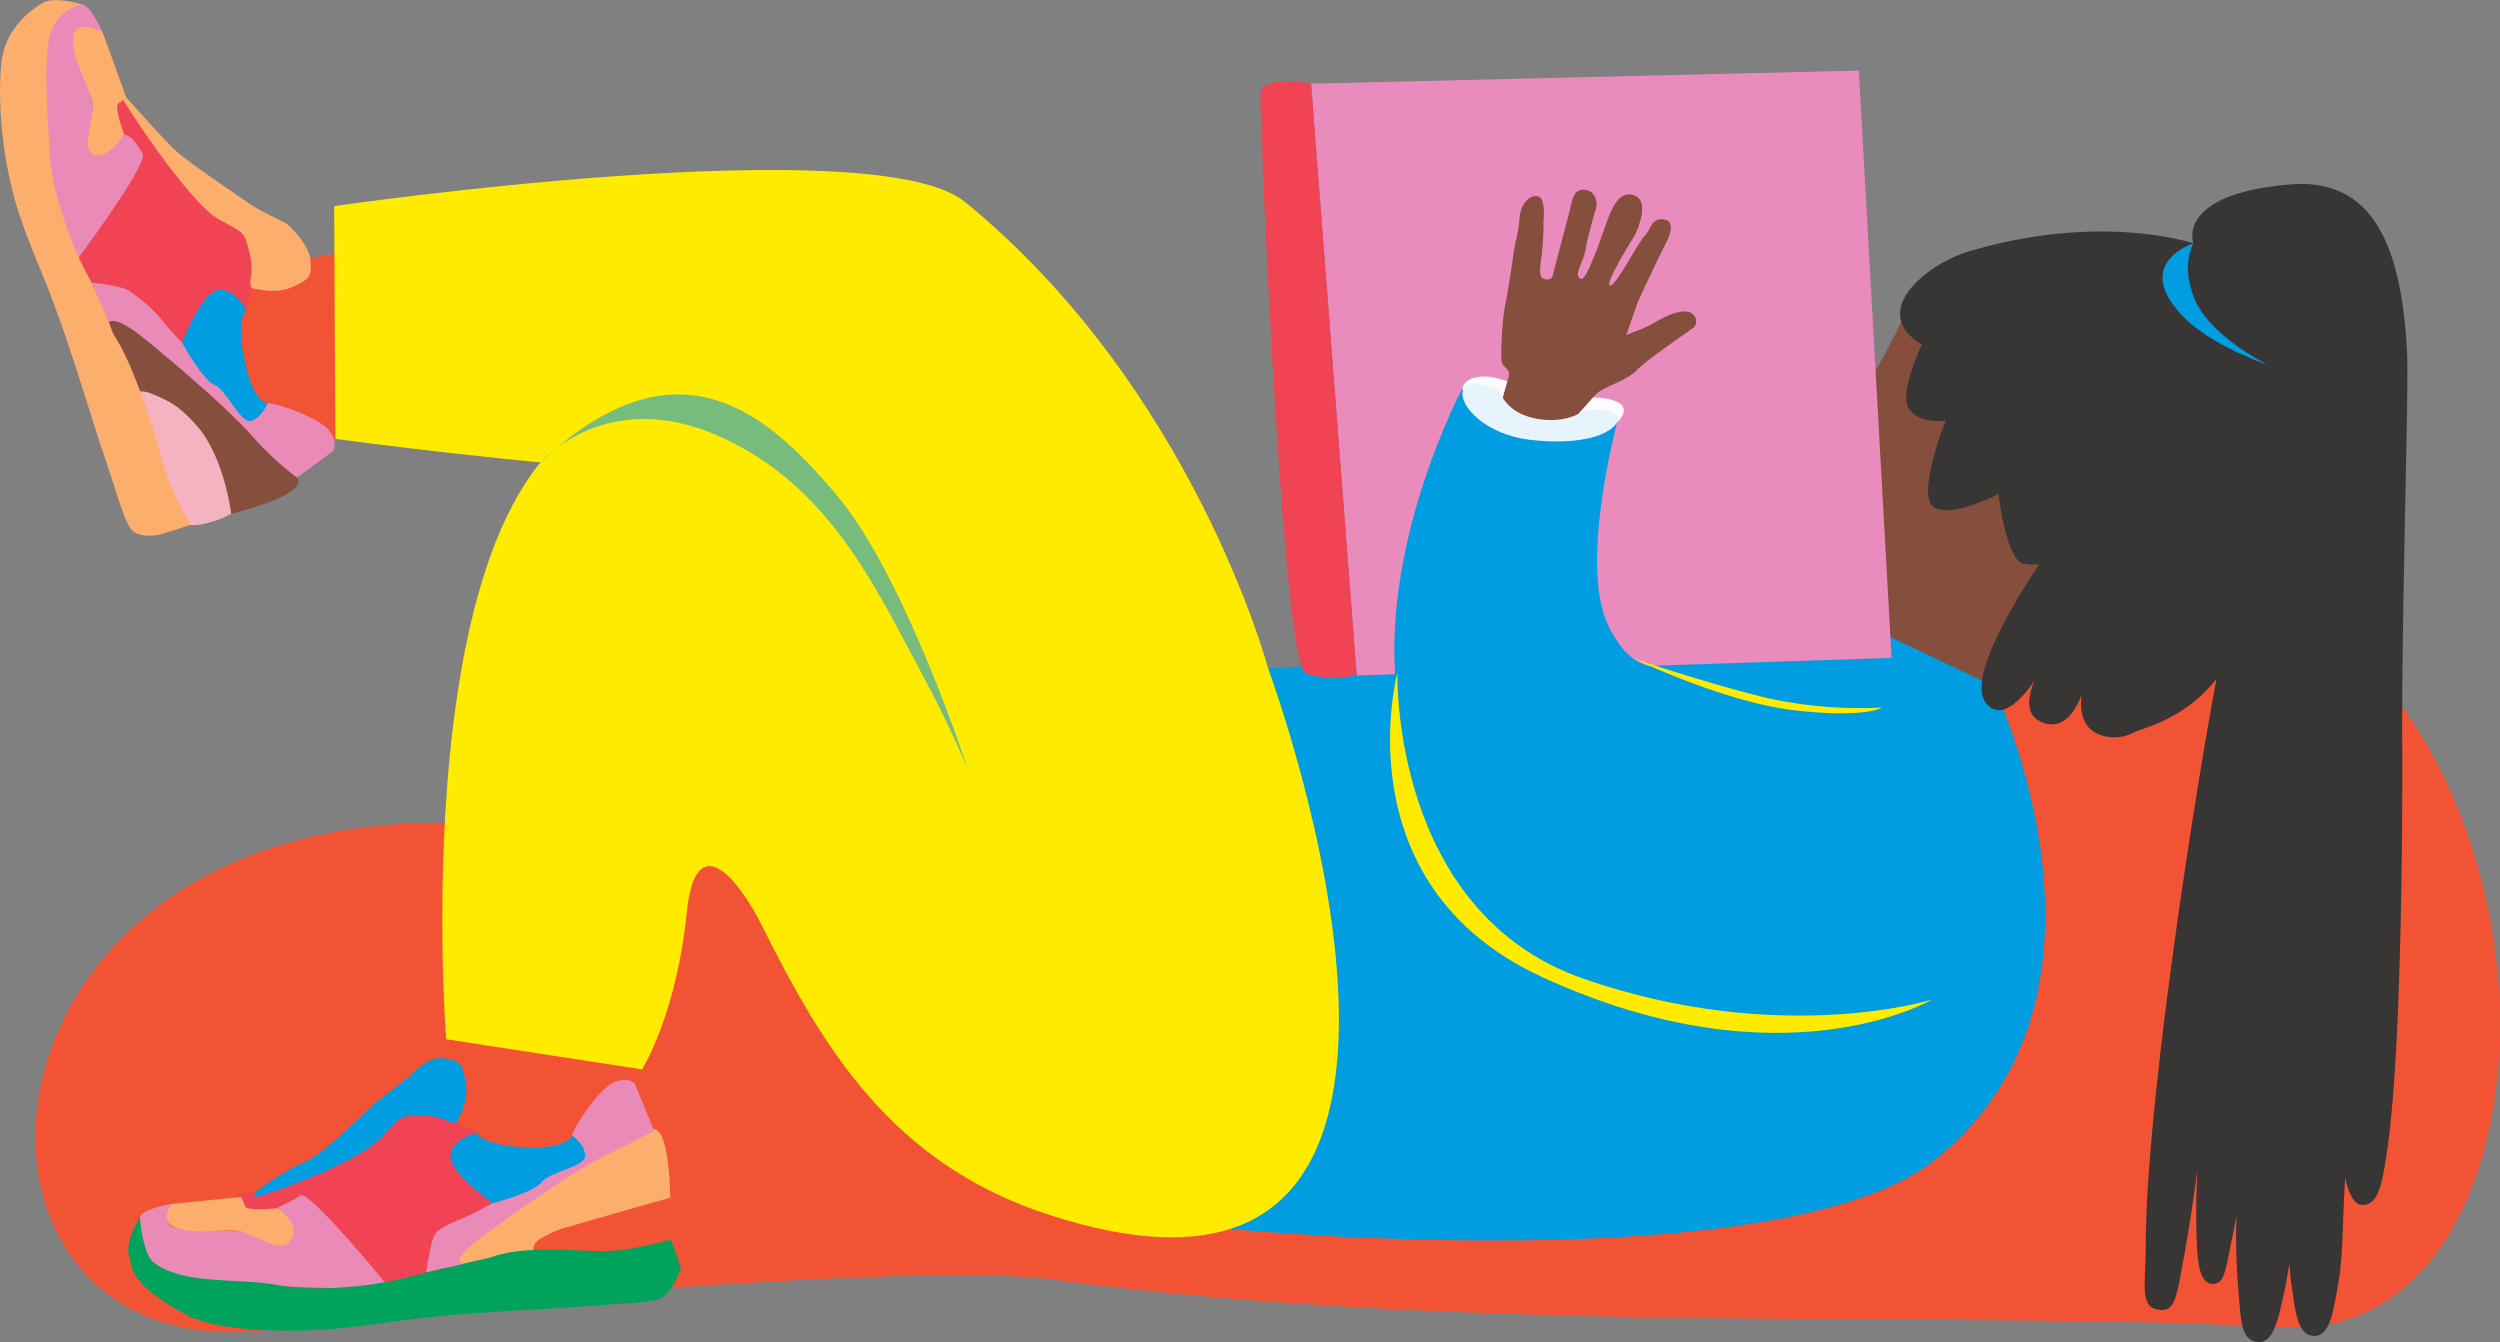 <svg id="Ebene_1" data-name="Ebene 1" xmlns="http://www.w3.org/2000/svg" width="844.86" height="453.58" viewBox="0 0 844.86 453.58"><rect x="0" y="0" width="844.86" height="453.58" fill="#808080" stroke="none"/><path d="M812.07,496.53s62.48-33.65,41.4,14.89c-8.71,20,10.45-70.34,109-35.15,126.75,45.25,123.29,264.92,23.17,258.87s-273,3.08-415.91-16.27c-45-6.09-227.72,9.52-254.34,15.26C179.8,763.4,191,533.56,406,568.1c17,2.72,63.13-10.58,118-3.87,47.41,5.79,51.08,70.79,96.68,63.33s90.29-33.06,109.92-55C757.92,542.15,742.69,468.89,812.07,496.53Z" transform="translate(-214.46 -286.51)" fill="#f15334"/><path d="M418.77,625.53l4.09,17.61s-1.17,26.14-18.4,33-35.7-10.31-35.7-10.31l5-40.56Z" transform="translate(-214.46 -286.51)" fill="#f15334"/><path d="M356.08,659s-7.57,7.38-12.53,8.72-11.34,5.46-15.54,7.54S309.57,687,305.1,687.88s-12.84,3.47-12.84,3.47c6.51,11.58,19.42,1.44,25.44,3.56S344.6,720,344.6,720l13.88-3.52s2.49-12.25,8.68-14.37,13.77-9,13.77-9-15.49-14.39-12.06-17.69,6.6-6.11,6.6-6.11Z" transform="translate(-214.46 -286.51)" fill="#f04455"/><path d="M316.11,690.21c-3,3-13.77,6.08-7.85,5.89,4.23-.14,5.18,11.6-.05,10.71s-6.63-3.85-13.44-4.22-25,.59-23.18-3.23,1-6,1-6-9.68,1.44-10.87,4.46,1.11,5.45.15,7.22-5,9.56,6,12.08,54.4,5.14,65.1,4.68S344.6,720,344.6,720,321.11,691.11,316.11,690.21Z" transform="translate(-214.46 -286.51)" fill="#e98ab7"/><path d="M434.22,668.17S402,685.35,394.54,688.23s-26.77,19.63-27.46,22.38a23.52,23.52,0,0,1-2.38,5.53l30.79-4.85s-.19-9.22,14.23-10.5,31.25-6.6,31.25-6.6S441.4,665.53,434.22,668.17Z" transform="translate(-214.46 -286.51)" fill="#fcaf6c"/><path d="M439.73,706.66s3.38-5.16,2.31-8.82a26.36,26.36,0,0,1-1.08-6.6s-31.92,9.06-35.34,10.2-10.26,3.62-10.71,6.12a9.94,9.94,0,0,1-1.68,4.08s15.34-1.36,24.6-1.8S438.53,708.88,439.73,706.66Z" transform="translate(-214.46 -286.51)" fill="#f15334"/><path d="M379.9,711.53s-19.47,4.38-29.26,7-29.88,4.74-42.39,2.26-31.89.13-41.84-7.62c-3.84-3-4.7-15.36-4.7-15.36S256.65,706,258,710.5s-.4,9.59,19.44,20.33c10.62,5.75,34.64,5.91,48.07,4.89S345.86,733,362,731.38s39.3-2.53,51.23-3.51,20.14-.9,24.23-2.48,7.15-10.24,7.15-10.24l-3.39-9.76s-12.67,3.74-22.13,3.93S392.26,707,379.9,711.53Z" transform="translate(-214.46 -286.51)" fill="#00a35c"/><path d="M428.93,652.58s-2.9-2.68-7.9.16-14.42,17-13.39,18.7,4.36,6.14-1.58,8.25S379.7,694.17,373.53,697s-10.75,4.13-12.26,7-2.79,12.46-2.79,12.46L371,713.57s-5.25-.5,5.72-8.63,30.43-21.91,40.51-27,18.33-9.29,18.33-9.29Z" transform="translate(-214.46 -286.51)" fill="#e98ab7"/><path d="M368.76,665.78s4.25-7,3.13-13.27-1.64-7.47-7.39-8.35-11.55,6-11.55,6-10.09,7.87-11.81,9.15-17.08,17.28-23.76,19.91-23.63,13.92-14.47,11.25,33.63-12.14,40.7-19.75,6.09-7.1,13.31-7.24S366.38,666.6,368.76,665.78Z" transform="translate(-214.46 -286.51)" fill="#009de0"/><path d="M296,691l-23.37,2.34s-5.46,6.36,2.36,8.43,16.38-.34,21.24,1,13.1,7.21,16,3.52c4.84-6.16-4.2-11.48-4.2-11.48s-10,1.14-10.74-.64S296,691,296,691Z" transform="translate(-214.46 -286.51)" fill="#fcaf6c"/><path d="M375.47,669.35s-8.68,2.16-8.81,7.89,14.27,15.91,14.27,15.91,14-3.65,16.54-7.12,14.84-5.22,14.77-8.95-4.49-6.93-4.49-6.93-.35,4.53-15.27,4.09S375.47,669.35,375.47,669.35Z" transform="translate(-214.46 -286.51)" fill="#009de0"/><path d="M366.6,405.53l-38.79,29.32s-21.58-.09-33.24-14.58,3.8-43.29,3.8-43.29l31.91-5.15Z" transform="translate(-214.46 -286.51)" fill="#f15334"/><path d="M302.9,369.86s-9-5.52-11.54-10-8.08-9.66-11.13-13.21-15.88-15-17.85-19.1-9.62-13.11-9.27-6.23,6.13,13.81,5.55,20.17S241,373.76,241,373.76l6.82,12.59s12.5-.61,16.07,4.87S276,402.35,276,402.35s10.13-18.55,14.17-16.05,7.55,4.89,7.55,4.89Z" transform="translate(-214.46 -286.51)" fill="#f04455"/><path d="M262.83,338.8s-4.57-9.07-7.64-6.16-10,7.88-10.39,2.59,2.1-7.37.77-14.06-6.71-24-2.58-23.26,6.1-.53,6.1-.53-3.78-9-7-9.43-5,2.41-7,1.91-10.51-2.52-10.24,8.77,3.91,49.84,7,60.09,9.06,15,9.06,15S263.19,343.87,262.83,338.8Z" transform="translate(-214.46 -286.51)" fill="#e98ab7"/><path d="M314.86,447.93s-28.56-26.5-33.19-33-23.22-21.74-26.06-21.73a23.71,23.71,0,0,1-5.94-1L262,420.93s8.88-2.45,13.68,11.21,14.1,28.66,14.1,28.66S319.17,454.24,314.86,447.93Z" transform="translate(-214.46 -286.51)" fill="#854e3d"/><path d="M277.33,462.67s-.48,2.94,9.12.07a26.54,26.54,0,0,0,6.13-2.68s-2.25-19.13-11.76-29.85c-6.05-6.81-9.58-8.37-15.4-10.76a8.88,8.88,0,0,0-4.37-.63s5.1,14.54,7.8,23.4S274.88,462.05,277.33,462.67Z" transform="translate(-214.46 -286.51)" fill="#f5b2c0"/><path d="M252.66,399.25a145,145,0,0,0-8.74-20c-4.91-8.85-12-27.8-12.63-40.53s-2.28-30.75,0-40A14.47,14.47,0,0,1,242.1,288s-9.21-2.89-13.25-.49-13,8.84-14,20.88c-1.53,18.37,1.91,38,6.2,50.76s7.7,19.06,13.2,34.34,12.13,37.46,16,48.79,5.83,19.29,8.37,22.87,9.84,2.06,9.84,2.06l10.47-3.34s-6.75-11.36-9.26-20.48S260.05,410.13,252.66,399.25Z" transform="translate(-214.46 -286.51)" fill="#fcaf6c"/><path d="M327.08,438.88s1.89-3.47-2.09-7.61-20-9.8-21.43-8.38-4.87,5.74-8.38.5-20.52-22-24.82-27.25a49.79,49.79,0,0,0-12.65-11.54c-2.8-1.67-12.29-2.59-12.29-2.59l5.84,13.44s1.63-2.94,12.21,5.69,28.73,24.09,36.11,32.61a98.73,98.73,0,0,0,15.28,14.18Z" transform="translate(-214.46 -286.51)" fill="#e98ab7"/><path d="M299.48,383.82s7.87,2.38,13.63-.24,6.83-3.43,6.27-9.22-8-12.24-8-12.24-10.83-5.31-12.49-6.66-19.9-13.24-25.14-18.13c-8.45-7.88-23.38-26.67-18.53-18.45s24.1,36.81,33.22,41.78,8.38,4.15,10.3,11.11S298.09,381.71,299.48,383.82Z" transform="translate(-214.46 -286.51)" fill="#fcaf6c"/><path d="M257.12,319.45l-8-22.07s-9.91-5.47-10,2.61,6.78,17.55,6.71,22.58-4,15.05.53,16.39,10.09-6.89,10.09-6.89-3.55-9.38-2-10.57S257.12,319.45,257.12,319.45Z" transform="translate(-214.46 -286.51)" fill="#fcaf6c"/><path d="M297.67,391.19s-4.23-7.87-9.82-6.59S276,402.35,276,402.35s7,12.7,11,14.28,8.71,13.1,12.31,12.1,5.62-6.05,5.62-6.05-4.49.78-7.73-13.8S297.67,391.19,297.67,391.19Z" transform="translate(-214.46 -286.51)" fill="#009de0"/><path d="M913.23,380.78s-17-3.52-30.51-1.17c-23.4,4.08-26.83,18.72-27.87,20S847.52,416.92,837,424c-4,2.69-7.76,8.65-1.49,13s8.47,4.36,8.47,4.36-15.85,21.72-2.82,29.47c25.65,15.28-11.81,36.32-11.81,36.32s-8.6,25.37,15.19,39.78,37.16-17.82,37.16-17.82a21.59,21.59,0,0,0,6.39-10.75c6.07-23.76,19.69-8.77,36.14-14,32.56-10.28,40.42-29.22,48.5-50.77S964.83,388.31,913.23,380.78Z" transform="translate(-214.46 -286.51)" fill="#854e3d"/><path d="M888.07,518.33s50.39,104-19.6,160.06c-51.74,41.46-238.34,23.45-238.34,23.45l-4.75-188.48,225.71-12.64Z" transform="translate(-214.46 -286.51)" fill="#009de0"/><path d="M643,512.37s88.12,237-73.78,184.77c-53.75-17.34-76.87-57-97.57-98.37-7.39-14.74-22.12-33.47-25.1-3.87-3.48,34.54-15.12,53-15.12,53L365.23,637.7s-16.68-213.56,69.75-214c59.44-.32,88.09,68.05,137.44,129.25,16.61,20.58,36.87,9.76,36.87,9.76Z" transform="translate(-214.46 -286.51)" fill="#ffeb00"/><path d="M911.05,581c41.75-.57,21.1-65.41-11.92-67.24-17-.93,54.62-25.36,54.62-25.36,15.57-12.63,49.13,28.5-7.24,75.87C928.65,579.29,911.05,581,911.05,581Z" transform="translate(-214.46 -286.51)" fill="#f15334"/><polygon points="628.19 23.86 639.25 222.32 458.5 228.26 443.07 28.28 628.19 23.86" fill="#ea8bbe"/><path d="M643,512.37S617.91,418,540.65,354.81c-30.79-25.19-213.26,1.35-213.26,1.35l.42,78.69s72.43,9.67,104.51,10.25c73.5,1.34,78.69,47.64,92.16,66.46s-9.63,51.57,42,73.4,80.67,31.78,80.67,31.78Z" transform="translate(-214.46 -286.51)" fill="#ffeb00"/><path d="M706.23,439.94" transform="translate(-214.46 -286.51)" fill="#e98ab7"/><path d="M756.14,425.72l-4.48-3.25-2.59,5.13S754.31,427,756.14,425.72Z" transform="translate(-214.46 -286.51)" fill="#009de0"/><path d="M712.64,436l5.89-17.62,3.16,3S742.88,434.31,712.64,436Z" transform="translate(-214.46 -286.51)" fill="#e98ab7"/><polygon points="508.99 130.21 504.07 131.84 507.23 134.88 508.99 130.21" fill="#009de0"/><path d="M397.12,442.77s22-25.75,60-9,53.4,51.77,69.62,81.81c8.88,16.46,14.86,31.11,14.86,31.11s-21.16-65.36-44.4-92.89S443.66,399.1,397.12,442.77Z" transform="translate(-214.46 -286.51)" fill="#77bc7d"/><path d="M657.53,314.79s-17-3.49-17.17,3.76S647.78,510.78,655.64,514c6.79,2.8,17.32.74,17.32.74Z" transform="translate(-214.46 -286.51)" fill="#f04455"/><path d="M749.44,426.63s2.34-5.8,5.7-7.93,9.42-3.88,12.54-7.18,17.35-12.95,19.06-14.25,1.23-5.5-3-5.5-9,3.21-11.86,4.67-7.83,3.28-7.83,3.28,2.75-7.74,3.58-10.24,9.24-19.72,9.24-19.72,4.84-8,.26-9-4.67,3.22-7,5.64-9.76,17.27-11.63,16.61,8.28-16.7,8.28-16.7,6-11.59-.11-13.79c-5.11-1.83-7.53,4.88-8.59,7.37s-7.13,21.47-9.24,20.86c-3-.86.77-5.49,1.49-10.1S754,356.33,754,356.33s.58-4.93-3.71-5.64-4.55,3.92-5.44,7.35-5.59,21.26-5.59,21.26-.12,2.37-3.1,1.45c-1.55-.47-1.45-3.09-.73-7.69a93.43,93.43,0,0,0,.64-12s.94-7.88-2.06-8.24-5.73,2.92-6,7.32-1.72,8.84-2.25,13.31c-.16,1.34-1.72,12-2.66,16.34s-1.65,17.07-1.08,19.19,2.91,2,2.29,4.77-2.5,8.85-2.5,8.85a24.17,24.17,0,0,0,13,7.28,19.81,19.81,0,0,0,14.64-3.23" transform="translate(-214.46 -286.51)" fill="#854e3d"/><path d="M761,615c-74.57-15.67-69.81-63-74-90.51-8-52.45,22.51-108.4,22.51-108.4s12.48,15,21.2,17.06c10.07,2.42,30.22-3.85,30.22-3.85s-12.92,48.16-3,68.52c12.08,24.7,23,7.12,62.94,25.34C845.61,534.4,835.59,630.65,761,615Z" transform="translate(-214.46 -286.51)" fill="#009de0"/><path d="M716.38,413.8s-5.89-.52-7.58,3.34,13,5.44,13,5.44l2-7.28S717.7,413.4,716.38,413.8Z" transform="translate(-214.46 -286.51)" fill="#fcfcff"/><path d="M752.88,420.78l-7,7.79s12,3.44,15,.7S766.29,421.4,752.88,420.78Z" transform="translate(-214.46 -286.51)" fill="#fcfcff"/><path d="M1027.94,406.32c-1.77-37.54-12-59.84-39.74-57.47-38.64,3.31-32.53,19.9-32.53,19.9s-31.1-10.62-75.92,2.75c-13.39,4-32.63,19-17.83,30.1a7.7,7.7,0,0,0,2.09,1.23c-1.89,4-7.73,17.52-4.27,22.05,4.08,5.35,12.29,3.68,12.29,3.68s-9.95,25.07-4.2,29.23,22-4.32,22-4.32,2.59,22.36,8.51,23.54a17.29,17.29,0,0,0,5.32.13c-9.17,13.76-24.43,39.13-18,47,4.81,5.92,11.28-.35,16.25-7.42-2.38,5.91-3,12.08,3.34,14.13,6.58,2.14,10.49-3.8,12.67-9.5-.73,5.94.37,12.87,9,14.19a14.78,14.78,0,0,0,9.61-2c7.93-2.34,19.11-7.31,27-17.69-7.6,40.29-23.81,144.51-23.91,191.06,0,13.37-2.19,21.15,4.07,22.16,5.9,1,6.21-4,8.57-16.47,1.58-8.37,3.19-18.83,4.77-30.41-.35,7.58-.47,14.4-.31,20,.28,10.17.69,17.81,5.34,18.18,4.41.34,4.59-5.66,6.66-15.14.52-2.39,1-5,1.53-7.87a217.64,217.64,0,0,0,.66,25.3c.87,8.51.31,17,6.81,17.37,5,.28,6.58-7.34,8.57-16.41.67-3,1.28-6.46,1.85-10.21.25,3.41.56,6.5,1,9.21,1.06,7.21,1.8,15,7.14,15.35,5.51.37,6.66-7.85,8.46-18.18,1.65-9.51,1.27-20.56,2.27-35.18,1.23,5.51,3,8.85,5.48,9.05,5.74.46,7-7,8.69-18.32,5.27-35.75,5.17-121.64,5.1-136.42C1026,495.72,1028.51,418.43,1027.94,406.32Z" transform="translate(-214.46 -286.51)" fill="#383535"/><path d="M654.19,361.08" transform="translate(-214.46 -286.51)" fill="none" stroke="#854e3d" stroke-miterlimit="10"/><path d="M664.85,356.7" transform="translate(-214.46 -286.51)" fill="none" stroke="#854e3d" stroke-miterlimit="10"/><path d="M721.17,418.47s-10.86-5.33-12.33-.06,7.72,14.9,22.44,16.7,26.48-.66,29.64-5.84S750.18,425,750.18,425s-5.89,5-16.55,3S721.17,418.47,721.17,418.47Z" transform="translate(-214.46 -286.51)" fill="#e8f4fc"/><path d="M686.71,513.79s-2.39,80.87,63,103.52c66.49,23,117.66,7,117.66,7s-50.65,29.88-132-7.73C667.56,585.21,686.71,513.79,686.71,513.79Z" transform="translate(-214.46 -286.51)" fill="#ffeb00"/><path d="M766.36,509s31.12,15,55.11,17.62,28.91-1,28.91-1a144.88,144.88,0,0,1-38.54-3.19C792.41,517.81,766.36,509,766.36,509Z" transform="translate(-214.46 -286.51)" fill="#ffeb00"/><path d="M955.67,368.75s-20.89,6.66-3.44,24.73c9.68,10,28.43,16.26,28.43,16.26s-18.52-9.27-24.08-21.17S955.67,368.75,955.67,368.75Z" transform="translate(-214.46 -286.51)" fill="#009de0"/></svg>